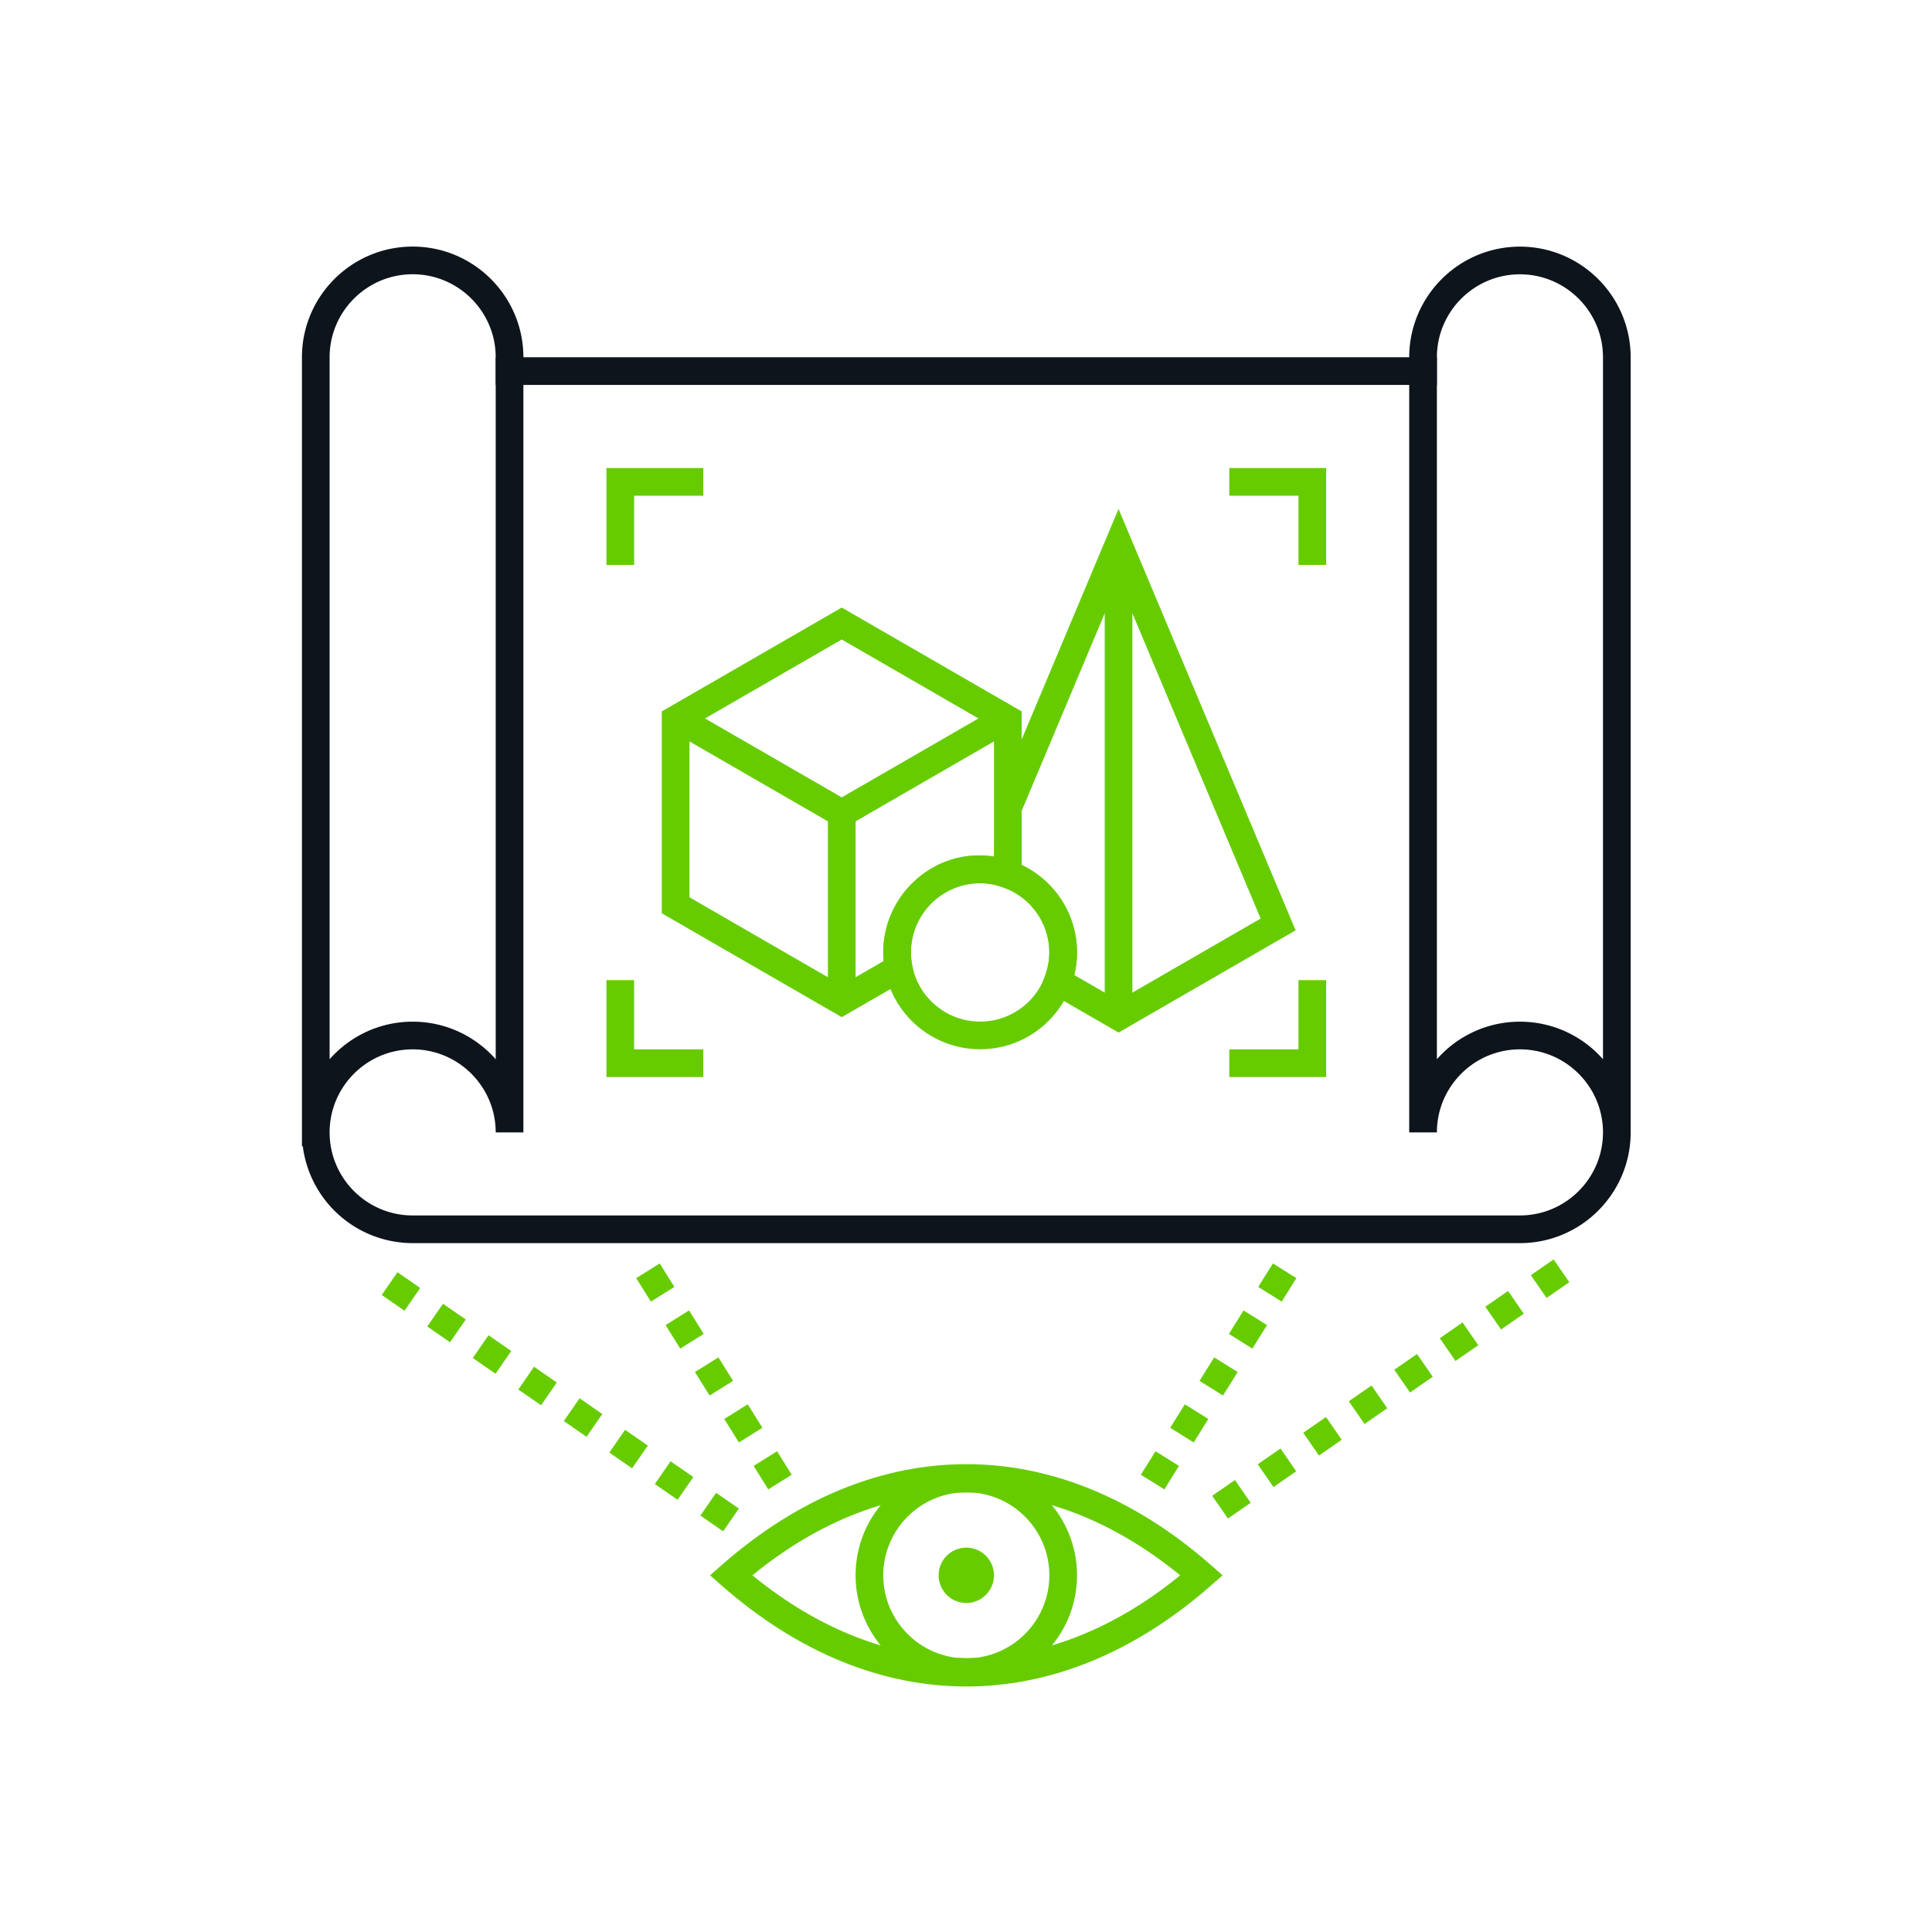 <svg id="SvgjsSvg1116" width="288" height="288" xmlns="http://www.w3.org/2000/svg" version="1.1" xmlns:xlink="http://www.w3.org/1999/xlink" xmlns:svgjs="http://svgjs.com/svgjs"><defs id="SvgjsDefs1117"></defs><g id="SvgjsG1118" transform="matrix(0.917,0,0,0.917,11.997,11.998)"><svg xmlns="http://www.w3.org/2000/svg" id="Layer_1" viewBox="0 0 64 64" width="288" height="288"><path fill="#0e141b" d="M15 9.998h34v1H15z" class="color2c4355 svgShape"></path><path fill="#0e141b" d="M52 42H12a4.006 4.006 0 0 1-3.969-3.5H8V10c0-2.206 1.794-4 4-4s4 1.794 4 4v28h-1c0-1.654-1.346-3-3-3s-3 1.346-3 3 1.346 3 3 3h40c1.654 0 3-1.346 3-3s-1.346-3-3-3-3 1.346-3 3h-1V10.002c0-2.206 1.794-4 4-4s4 1.794 4 4V38c0 2.206-1.794 4-4 4zm4-4h.01H56zm-4-4a3.99 3.99 0 0 1 3 1.357V10.002c0-1.654-1.346-3-3-3s-3 1.346-3 3v25.355A3.99 3.99 0 0 1 52 34zM12 7c-1.654 0-3 1.346-3 3v25.357C9.733 34.525 10.807 34 12 34s2.267.525 3 1.357V10c0-1.654-1.346-3-3-3z" class="color2c4355 svgShape"></path><path fill="#66CC00" d="M32 58.016c-3.032 0-6.065-1.214-8.83-3.64L22.742 54l.428-.376c5.529-4.852 12.131-4.852 17.66 0l.428.376-.428.376c-2.765 2.426-5.798 3.64-8.83 3.64zM24.273 54c4.873 3.988 10.58 3.988 15.453 0-4.872-3.988-10.58-3.988-15.453 0z" class="colorf15743 svgShape"></path><path fill="#66CC00" d="M32 58c-2.206 0-4-1.794-4-4s1.794-4 4-4 4 1.794 4 4-1.794 4-4 4zm0-7c-1.654 0-3 1.346-3 3s1.346 3 3 3 3-1.346 3-3-1.346-3-3-3z" class="colorf15743 svgShape"></path><circle cx="32" cy="54" r="1" fill="#66CC00" class="colorf15743 svgShape"></circle><path fill="#66CC00" d="M20 17.5h-1V14h3.5v1H20zM22.5 36H19v-3.5h1V35h2.5zM45 36h-3.5v-1H44v-2.5h1zM45 17.5h-1V15h-2.5v-1H45zM27 26.331h1v6.929h-1z" class="colorf15743 svgShape"></path><path fill="#66CC00" d="M27.5 27.052l-6.25-3.609.5-.865 5.75 3.319 5.75-3.319.5.865zM37 17.041h1v16.774h-1zM32.5 34.997c-1.93 0-3.5-1.57-3.5-3.5s1.57-3.5 3.5-3.5 3.5 1.57 3.5 3.5-1.57 3.5-3.5 3.5zm0-6c-1.379 0-2.5 1.121-2.5 2.5s1.121 2.5 2.5 2.5 2.5-1.121 2.5-2.5-1.121-2.5-2.5-2.5z" class="colorf15743 svgShape"></path><path fill="#66CC00" d="M27.5 33.837L21 30.084v-7.292l6.5-3.752 6.5 3.752v6.596l-.667-.235a2.474 2.474 0 0 0-.833-.155 2.502 2.502 0 0 0-2.5 2.5c0 .164.019.324.049.479l.067.351-2.616 1.509zM22 29.506l5.5 3.177 1.515-.875a3.206 3.206 0 0 1-.015-.311c0-2.096 1.878-3.806 4-3.46V23.37l-5.5-3.176L22 23.37v6.136z" class="colorf15743 svgShape"></path><path fill="#66CC00" d="M32.597 29.007l-.029-1.003.091.008zM37.5 34.393l-2.816-1.626.149-.396c.11-.296.167-.59.167-.874 0-1.048-.67-1.991-1.667-2.346L33 29.033l.039-2.939L37.5 15.477 43.896 30.7 37.5 34.393zm-1.603-2.08l1.603.926 5.133-2.964L37.5 18.059 34 26.388v1.96c1.21.575 2 1.799 2 3.149 0 .27-.034.543-.103.816zM23.216 52.411l-.822-.569.568-.822.822.569-.568.822zm-1.645-1.139l-.822-.569.568-.822.822.569-.568.822zm-1.644-1.137l-.822-.569.568-.822.822.569-.568.822zm-1.646-1.139l-.821-.569.57-.822.821.569-.57.822zm-1.642-1.139l-.822-.569.568-.822.822.569-.568.822zm-1.645-1.138l-.822-.569.568-.822.822.569-.568.822zm-1.644-1.138l-.822-.569.568-.822.822.569-.568.822zm-1.645-1.139l-.822-.569.568-.822.822.569-.568.822zM41.451 51.949l-.568-.822.822-.569.568.822-.822.569zm1.645-1.138l-.568-.822.822-.569.568.822-.822.569zm1.644-1.138l-.568-.822.822-.569.568.822-.822.569zm1.645-1.139l-.568-.822.822-.569.568.822-.822.569zm1.645-1.138l-.57-.822.821-.569.57.822-.821.569zm1.643-1.139l-.568-.822.822-.569.568.822-.822.569zm1.644-1.138l-.568-.822.822-.569.568.822-.822.569zm1.645-1.139l-.568-.822.822-.569.568.822-.822.569zM24.846 50.896l-.529-.848.848-.529.529.848-.848.529zm-1.06-1.695l-.53-.848.848-.531.53.848-.848.531zm-1.059-1.696l-.53-.849.848-.529.53.849-.848.529zm-1.061-1.695l-.53-.848.848-.531.53.848-.848.531zm-1.06-1.697l-.53-.848.848-.531.53.848-.848.531zM39.154 50.896l-.848-.529.529-.848.848.529-.529.848zm1.06-1.695l-.848-.531.53-.848.848.531-.53.848zm1.059-1.696l-.848-.529.53-.849.848.529-.53.849zm1.061-1.695l-.848-.531.53-.848.848.531-.53.848zm1.06-1.697l-.848-.531.53-.848.848.531-.53.848z" class="colorf15743 svgShape"></path></svg></g></svg>
